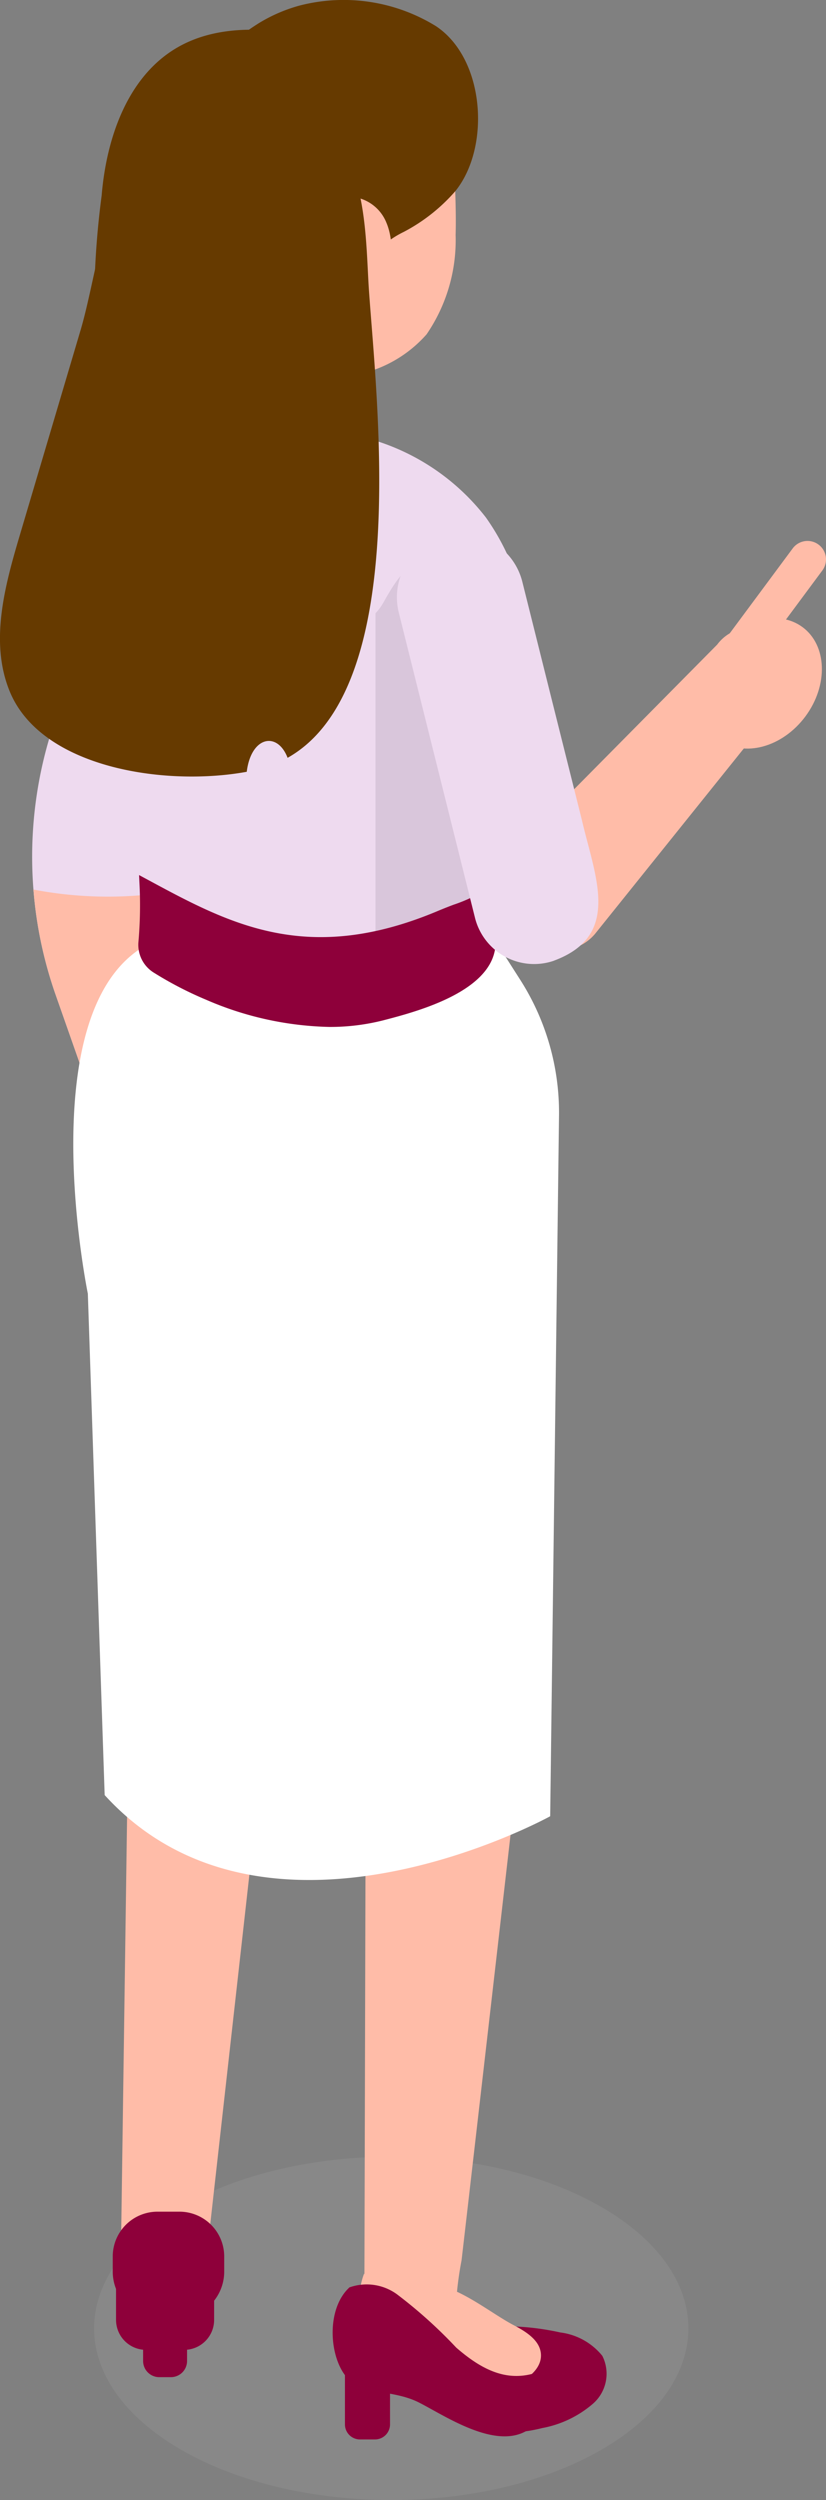 <svg xmlns="http://www.w3.org/2000/svg" xmlns:xlink="http://www.w3.org/1999/xlink" width="43" height="130" viewBox="0 0 43 130"><rect x="0" y="0" width="43" height="130" fill="#808080" stroke="none"/><defs><clipPath id="a"><rect width="43" height="130" fill="none"/></clipPath><clipPath id="c"><rect width="30.941" height="17.855" fill="none"/></clipPath><clipPath id="d"><rect width="4.207" height="4.868" fill="none"/></clipPath></defs><g transform="translate(0)" clip-path="url(#a)"><g transform="translate(0)"><g clip-path="url(#a)"><path d="M5.705,37.477c-1.2,1.614-3.206,2.154-4.486,1.206s-1.345-3.027-.147-4.641,3.206-2.154,4.486-1.206,1.345,3.027.147,4.641" transform="translate(36.223 -0.224)" fill="#ffbca8"/><path d="M.389,34.694h0a.961.961,0,0,1-.2-1.345L3.63,28.713a.961.961,0,0,1,1.544,1.146l-3.44,4.635a.962.962,0,0,1-1.345.2" transform="translate(37.636 -0.196)" fill="#ffbca8"/><g transform="translate(4.897 112.145)" opacity="0.18"><g clip-path="url(#c)"><path d="M11.74,128.167c6.042,3.487,15.837,3.487,21.878,0s6.042-9.139,0-12.626-15.837-3.486-21.878,0-6.042,9.139,0,12.626" transform="translate(-7.208 -112.926)" fill="#aaa"/></g></g><path d="M2.05,47.91a16.222,16.222,0,0,1-.4-1.835c.234-.875.442-1.663.426-1.724l10.5-10.605a2.222,2.222,0,0,1,1.472-.872,2.322,2.322,0,0,1,.32-.023,2.235,2.235,0,0,1,1.782,3.574L6.225,48.778l-.025.03a2.418,2.418,0,0,1-4.15-.9" transform="translate(24.759 -0.227)" fill="#ffbca8"/><path d="M36.989,40.046a15.6,15.6,0,0,0-.572,6.632,15.177,15.177,0,0,0,.737,3.211l4.2,11.953A2.954,2.954,0,0,1,39.541,65.6a3.219,3.219,0,0,1-.722.157,2.953,2.953,0,0,1-3.04-1.97l-4.2-11.942a21.677,21.677,0,0,1-.233-13.56L35.378,25.37a2.958,2.958,0,0,1,5.645,1.772Z" transform="translate(-28.698 -0.161)" fill="#eedaef"/><path d="M39.476,65.762a3.219,3.219,0,0,1-.722.157,2.952,2.952,0,0,1-3.04-1.97l-4.2-11.941a21.6,21.6,0,0,1-1.141-5.43,20.577,20.577,0,0,0,5.979.26,15.177,15.177,0,0,0,.737,3.211L41.29,62a2.953,2.953,0,0,1-1.814,3.761" transform="translate(-28.632 -0.322)" fill="#ffbca8"/><path d="M17.45,91.8,15.059,63.064l.617-6.879L30.341,58.33l8.487-3.672-.911,36.36s-3.062,26.635-3.1,26.905a17.847,17.847,0,0,0-.32,3.691,7.1,7.1,0,0,1-4.992-1.673,3.76,3.76,0,0,1,.239-1.337c.006.041.014.06.019-.035l.066-25.356L27.573,68.325l-.657,11.6L24.459,91.745l-3.2,28.541c-1.558-.015-2.605-.052-4.162-.128-.062-.033-.124-.063-.186-.1a2.882,2.882,0,0,1,.145-.4Z" transform="translate(-10.791 -0.378)" fill="#ffbca8"/><path d="M12.549,125.084c2.014,1.424,1.819,2.757,4.841,2.013a5.6,5.6,0,0,0,2.615-1.252,2.069,2.069,0,0,0,.5-2.5,3.347,3.347,0,0,0-2.188-1.216,13.476,13.476,0,0,0-4.337-.25,3.71,3.71,0,0,0-1.948.639c-1.074.866-.383,1.929.522,2.567" transform="translate(10.851 -0.843)" fill="#8e003a"/><path d="M33.617,123h1.99a1.558,1.558,0,0,0,1.558-1.557v-2.814a1.558,1.558,0,0,0-1.558-1.557h-1.99a1.558,1.558,0,0,0-1.558,1.557v2.814A1.558,1.558,0,0,0,33.617,123" transform="translate(-26.018 -0.81)" fill="#8e003a"/><path d="M18.226,119.454a5.3,5.3,0,0,1,1.361.977,19.5,19.5,0,0,1,4.126,4.214,3.555,3.555,0,0,1-2.459,1.946,16.719,16.719,0,0,1-1.916-.677,10.44,10.44,0,0,1-4.231-3.506c-.127-.184-.25-.433-.123-.618l1.686-1.632c1.69-1.636,4.189.7,5.893,1.587.644.336,1.376.8,1.4,1.529.023.678-.6,1.2-1.217,1.487a5.882,5.882,0,0,1-1.921.532Z" transform="translate(4.199 -0.827)" fill="#ffbca8"/><path d="M23.626,127.694h.781a.783.783,0,0,0,.783-.783v-4.06a.783.783,0,0,0-.783-.783h-.781a.783.783,0,0,0-.783.783v4.06a.783.783,0,0,0,.783.783" transform="translate(-4.886 -0.845)" fill="#8e003a"/><path d="M14.668,119.765a2.681,2.681,0,0,1,2.447.355,24.535,24.535,0,0,1,3.095,2.78c1.424,1.238,2.859,1.932,4.6,1.135.574.348.976.749.958,1.212-.026.674-1.233,1.538-1.766,1.9-1.675,1.151-4.367-.7-5.728-1.389-1.073-.545-2.211-.444-3.232-.9-1.375-.613-1.812-3.805-.376-5.1" transform="translate(3.539 -0.828)" fill="#8e003a"/><path d="M34.319,124.433h.606a.841.841,0,0,0,.841-.84v-3.8a.841.841,0,0,0-.841-.84h-.606a.841.841,0,0,0-.841.84v3.8a.841.841,0,0,0,.841.84" transform="translate(-26.028 -0.823)" fill="#8e003a"/><path d="M33.971,121.364h.921a2.441,2.441,0,0,0,2.441-2.44v-.788A2.33,2.33,0,0,0,35,115.807H33.861a2.33,2.33,0,0,0-2.331,2.33v.788a2.441,2.441,0,0,0,2.441,2.44" transform="translate(-25.661 -0.802)" fill="#8e003a"/><path d="M35.547,48.614l1.711,2.678a12.815,12.815,0,0,1,2.015,7.055l-.459,36.432s-14.76,8.146-23.193-1.1l-.876-26.074S11.719,52.918,17.76,49.495Z" transform="translate(-10.172 -0.336)" fill="#fff"/><path d="M18.365,46.132a22.238,22.238,0,0,1-.056,3.032,1.408,1.408,0,0,0,.641,1.314,18.613,18.613,0,0,0,2.707,1.408,14.758,14.758,0,0,0,8.718,1.137c.116-.027.227-.055.343-.082,1.662-.425,5.282-1.408,5.608-3.468a1.03,1.03,0,0,0,.027-.254c0-.193-.016-.392-.027-.591V39.384c.9-2.678,2.551-4.588,1.729-7.989a12.1,12.1,0,0,0-1.929-4.33,11.677,11.677,0,0,0-6.53-4.213c-.889-.254-1.768-.464-2.563-.63a15.817,15.817,0,0,0-5.149-.194,7.386,7.386,0,0,0-4.613,2.049,4.187,4.187,0,0,0-.386.486c-2.144,3.215-1.005,7.709-.227,11.2a57.889,57.889,0,0,1,1.707,10.37" transform="translate(-10.828 -0.152)" fill="#eedaef"/><path d="M23.856,14.735c-.011,0-.022.012-.032.024a.73.73,0,0,1-.011-.154.191.191,0,0,0,.043.13" transform="translate(-4.516 -0.101)" fill="#1f3598"/><path d="M23.854,23.03h6.458l.8-4.751.6-3.582H25.247Z" transform="translate(-12.406 -0.102)" fill="#ff8358"/><g transform="translate(14.495 18.06)" style="mix-blend-mode:multiply;isolation:isolate"><g clip-path="url(#d)"><path d="M24.455,18.186l3.206,4.868h.2l.8-4.751Z" transform="translate(-24.455 -18.186)" fill="#ff8358"/></g></g><path d="M24.733,13.2a.544.544,0,0,1-.412.034c-.014-.035-.007-.074-.027-.107Z" transform="translate(-5.871 -0.091)" fill="#ff8358"/><path d="M24.674,24.029c1.01,1.48,4.386.949,7.607-1.174-.893-.26-1.772-.47-2.567-.633a15.945,15.945,0,0,0-5.147-.194,2.221,2.221,0,0,0,.107,2" transform="translate(-13.51 -0.152)" fill="#ff8358"/><path d="M16.059,31.54c.828-1.477,1.536-2.545,3.319-2.257a23.12,23.12,0,0,1,3.635,1.071c.115.352.224.711.317,1.092.823,3.4-.829,5.312-1.729,7.99v9.244c.011.2.022.4.027.591a1.035,1.035,0,0,1-.027.254c-.327,2.06-3.945,3.042-5.608,3.467l-.343.083V32.09a2.685,2.685,0,0,0,.408-.55" transform="translate(3.897 -0.202)" fill="#d9c6db"/><path d="M17.316,49.308a22.035,22.035,0,0,0,.057-3l-.023-.488.43.231c4.3,2.32,8.357,4.511,15.207,1.6.244-.1.494-.2.745-.293a7.922,7.922,0,0,0,1.719-.812l.434-.3v2.524c.01.2.021.4.026.589a1.206,1.206,0,0,1-.029.313c-.361,2.286-4.183,3.275-5.814,3.7a11.242,11.242,0,0,1-2.811.345A16.982,16.982,0,0,1,20.833,52.3a18.832,18.832,0,0,1-2.751-1.428,1.7,1.7,0,0,1-.766-1.568" transform="translate(-10.11 -0.317)" fill="#8e003a"/><path d="M20.124,50.143l-.044.017a3.173,3.173,0,0,1-4.089-2.278L12.028,32.026a3.314,3.314,0,0,1,6.43-1.607l1.563,6.251,1.542,6.156c.682,2.947,2.086,6-1.439,7.316" transform="translate(8.727 -0.193)" fill="#eedaef"/><path d="M24.06,12.668c-.011,0-.022.012-.032.024a.73.73,0,0,1-.011-.154.191.191,0,0,0,.043.13" transform="translate(-4.923 -0.087)" fill="#1f3598"/><path d="M20.553,14.9a44.46,44.46,0,0,1,.374-4.72c.248-3.006,1.359-6.234,3.983-7.724,2-1.136,4.469-1.026,6.729-.6A10.393,10.393,0,0,1,35.253,3.1c3.007,1.873,3.174,5.212,2.842,8.386a8.563,8.563,0,0,1-8.1,7.556,8.442,8.442,0,0,1-.882.021c-.089,0-.179,0-.267,0-1.177-.068-2.059-.927-3.159-1.137-1.254-.24-2.5.62-3.205.505-1.47-.238-1.892-1.767-1.927-3.531" transform="translate(-15.635 -0.011)" fill="#663a00"/><path d="M32.365,12.218A8.663,8.663,0,0,1,30.854,17.4a6.582,6.582,0,0,1-5.1,2.226,5.654,5.654,0,0,1-3.033-.667c-1.738-1.04-2.549-3.278-2.99-5.393a17.723,17.723,0,0,1-.327-2.437,9.059,9.059,0,0,1,.271-2.759A7.935,7.935,0,0,1,23.15,3.843a12.527,12.527,0,0,1,5.279-1.67,4.236,4.236,0,0,1,2.651.322,2.254,2.254,0,0,1,1.071,1.485,1.726,1.726,0,0,1,.023.68c.057,1.732.113,3.451.169,5.183.023.78.046,1.571.023,2.375" transform="translate(-8.647 -0.015)" fill="#ffbca8"/><path d="M18.23,8.448a11.958,11.958,0,0,0,.74,4.217,10.671,10.671,0,0,0,3.19,4.744c1.2.934,3.661,1.814,4.892.485,1.207-1.3.532-3.635,1.727-4.949a4.906,4.906,0,0,1,1.264-.881,9.233,9.233,0,0,0,2.7-2.131c1.834-2.275,1.546-6.866-1.009-8.57a9.165,9.165,0,0,0-7.1-1.075,8.2,8.2,0,0,0-2.176.948c-.038.027-.076.048-.123.08A8.921,8.921,0,0,0,18.23,8.448" transform="translate(-9.034 0)" fill="#663a00"/><path d="M24.937,11.134a.544.544,0,0,1-.412.034c-.014-.035-.007-.074-.027-.107Z" transform="translate(-6.278 -0.077)" fill="#ff8358"/><path d="M22.773,11.668a3.078,3.078,0,0,0,.623,1.782,3.324,3.324,0,0,0,.793.911,1.425,1.425,0,0,0,1.144.276c1.227-.3,1.112-2.1.731-2.987a2.161,2.161,0,0,0-1.639-1.325,1.445,1.445,0,0,0-1.651,1.344" transform="translate(-5.949 -0.071)" fill="#ffbca8"/><path d="M24.427,27.912q1.587-5.349,3.175-10.7c.784-2.644,1.21-6.87,2.947-9.071A4.6,4.6,0,0,1,32.62,6.684c1.839-.673,6.034-.893,7.726.285,2.2,1.533,2.1,5.712,2.27,8.192.418,5.936,2.168,20.69-4.236,24.287-.535-1.39-1.9-1.116-2.127.726-4.248.777-10.709-.19-12.343-4.189-1.041-2.548-.266-5.434.517-8.073" transform="translate(-23.408 -0.042)" fill="#663a00"/></g></g></g></svg>